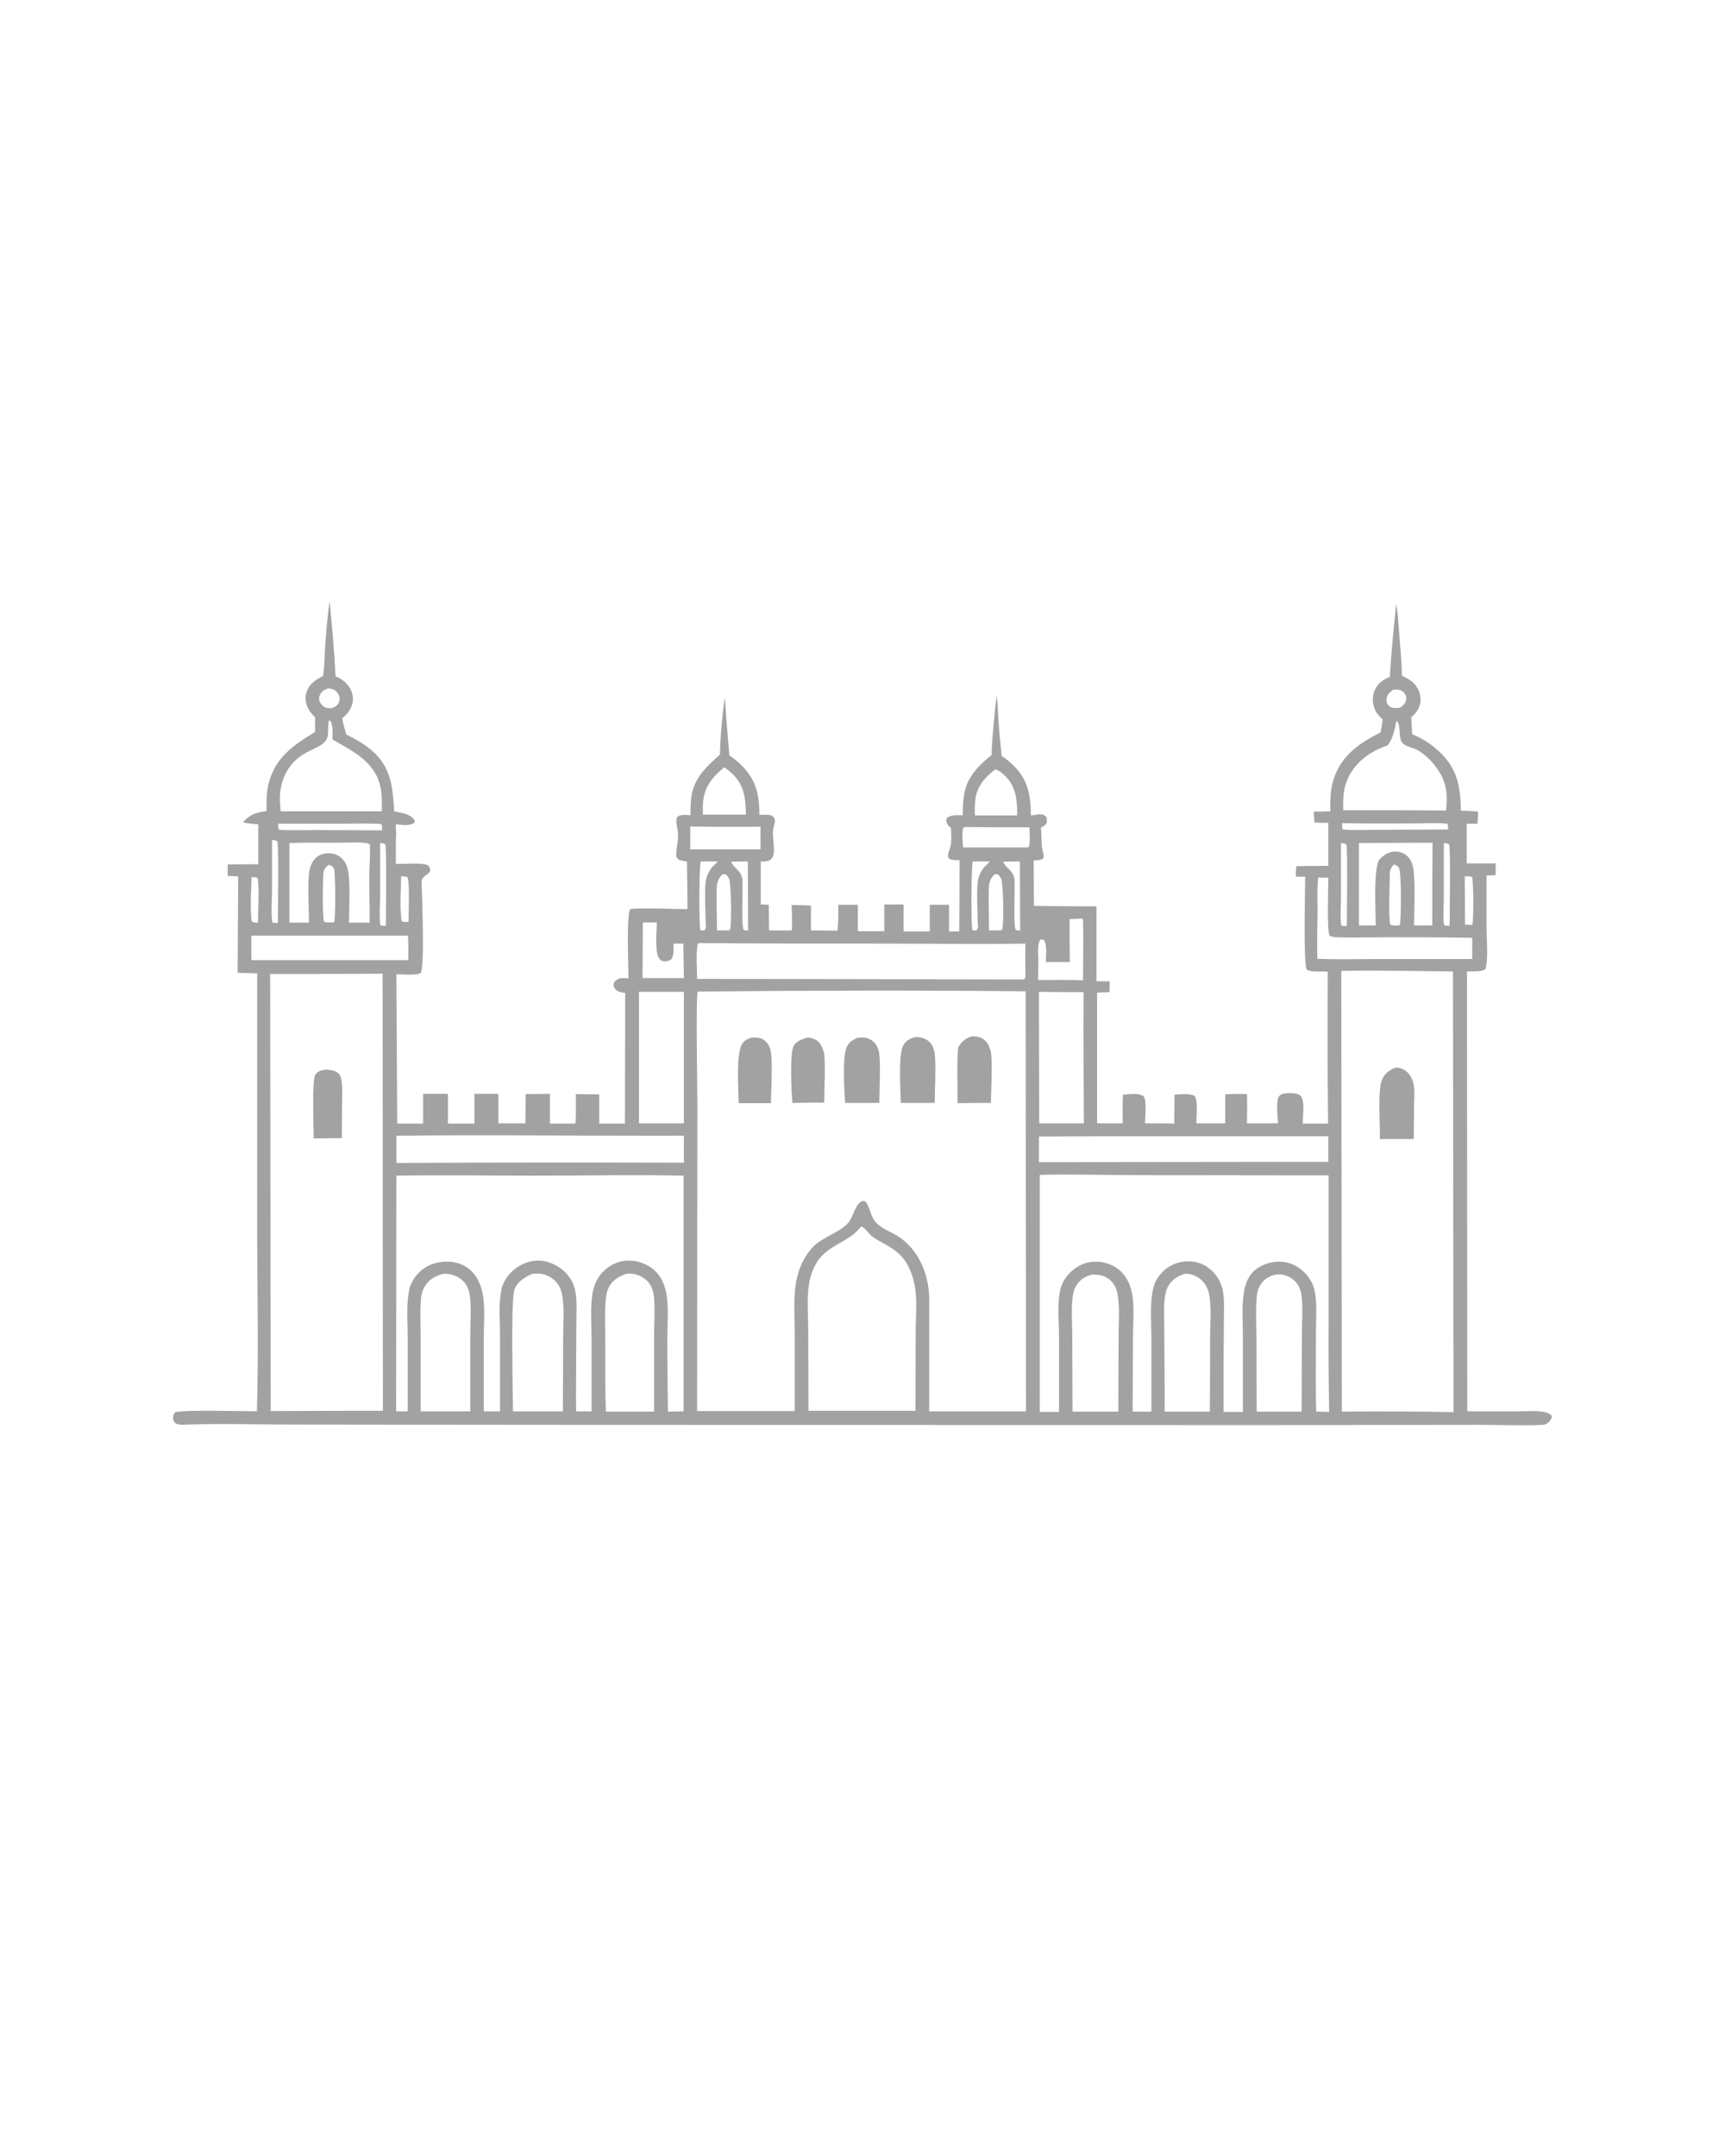 <svg xmlns="http://www.w3.org/2000/svg" xmlns:xlink="http://www.w3.org/1999/xlink" width="1080" zoomAndPan="magnify" viewBox="0 0 810 1012.5" height="1350" preserveAspectRatio="xMidYMid meet" version="1.2"><defs><clipPath id="bed0714a11"><path d="M 81.16 282.301 L 728.84 282.301 L 728.84 669.859 L 81.16 669.859 Z M 81.16 282.301 "/></clipPath></defs><g id="1fe5424c96"><g clip-rule="nonzero" clip-path="url(#bed0714a11)"><path style=" stroke:none;fill-rule:nonzero;fill:#a2a2a2;fill-opacity:1;" d="M 728.453 664.598 C 727.285 663.691 726.25 663.305 724.828 663.047 C 720.816 662.398 716.414 662.785 712.402 662.785 L 688.977 662.785 L 688.844 456.211 C 691.305 456.082 695.707 456.602 697.516 455.047 C 698.941 450.387 698.035 441.199 698.035 436.02 L 698.035 411.172 L 702.305 411.039 L 702.305 405.477 L 688.715 405.477 L 688.715 386.836 L 693.766 386.836 C 693.895 384.895 694.023 383.082 694.023 381.141 C 691.305 380.883 688.715 380.754 685.996 380.754 C 685.738 369.234 684.445 361.078 675.645 352.797 C 671.891 349.301 667.746 346.715 663.09 344.773 L 662.699 336.746 C 664.902 335.062 666.453 332.734 666.973 329.887 C 667.359 326.91 666.453 324.062 664.641 321.734 C 662.957 319.66 660.758 318.496 658.301 317.332 C 658.172 310.082 657.395 302.836 656.875 295.586 C 656.488 291.703 656.488 287.562 655.582 283.809 C 654.418 295.199 653.25 306.59 652.605 317.98 C 649.496 319.016 647.039 320.957 645.613 323.934 C 644.32 326.781 644.32 330.016 645.484 332.863 C 646.262 334.934 647.688 336.359 649.238 337.91 C 648.98 339.984 648.723 342.055 648.203 343.996 C 638.367 348.914 629.953 354.738 626.328 365.609 C 624.648 370.656 624.648 375.707 624.648 381.012 C 622.059 381.141 619.469 381.141 616.883 381.141 C 617.012 382.824 617.012 384.637 617.27 386.32 C 619.469 386.32 621.539 386.449 623.742 386.449 L 623.742 406.641 C 618.691 406.641 613.773 406.641 608.727 406.77 C 608.598 408.453 608.469 410.004 608.469 411.688 L 612.867 411.688 C 612.867 418.938 611.961 450.906 613.516 455.309 C 615.586 456.73 620.895 456.082 623.48 456.344 C 623.352 480.156 623.352 503.844 623.613 527.66 L 611.703 527.66 C 611.703 524.555 612.867 516.918 610.797 514.715 C 609.246 513.164 605.879 513.293 603.809 513.422 C 602.516 513.551 601.09 513.941 600.441 515.105 C 599.02 517.434 600.055 524.684 600.055 527.531 L 585.559 527.531 C 585.559 523 585.688 518.34 585.559 513.809 C 582.191 513.68 578.699 513.68 575.332 513.941 L 575.332 527.531 L 561.742 527.531 C 561.742 524.555 562.648 516.656 560.965 514.715 C 558.508 513.293 554.363 513.941 551.52 514.07 L 551.387 527.66 C 546.859 527.531 542.328 527.531 537.668 527.531 C 537.668 524.426 538.574 517.047 537.02 514.848 C 534.562 513.035 530.16 513.941 527.312 514.07 C 527.055 518.598 527.184 523 527.184 527.531 L 515.148 527.531 L 515.148 466.18 C 517.09 466.051 519.031 466.051 520.973 465.922 C 520.973 464.238 521.102 462.555 521.102 460.871 C 519.031 460.871 516.961 460.742 514.887 460.871 L 514.887 425.668 C 514.887 425.668 486.543 425.539 485.508 425.406 L 485.379 404.051 C 486.801 403.922 488.227 404.051 489.52 403.406 C 490.039 402.629 490.168 402.629 490.039 401.723 C 489.906 400.426 489.391 399.262 489.262 397.84 C 489 394.863 489.133 391.754 488.742 388.648 C 489.648 388.133 491.074 387.613 491.461 386.449 C 491.719 385.414 491.59 384.766 491.332 383.73 C 490.684 382.953 490.168 382.566 489.133 382.438 C 487.449 382.309 485.766 382.824 484.082 382.953 C 483.953 373.504 482.789 366.129 475.672 359.27 C 474.117 357.844 472.176 356.031 470.363 355.125 C 469.715 349.301 469.199 343.605 468.809 337.781 C 468.551 334.156 468.551 330.406 468.035 326.91 C 467.387 330.145 465.316 352.148 465.703 354.48 C 458.324 360.562 453.148 365.867 452.371 375.836 C 452.113 378.164 452.113 380.496 452.113 382.824 C 449.523 382.824 446.938 382.566 444.734 383.988 C 444.348 384.766 444.09 385.285 444.477 386.191 C 444.863 387.355 445.641 388.133 446.547 388.777 C 446.547 391.367 446.938 394.473 446.418 397.062 C 446.16 398.617 445.254 400.168 445.125 401.723 C 445.125 402.5 445.254 402.629 445.641 403.273 C 447.195 404.051 448.879 403.922 450.559 403.922 C 450.559 415.055 450.559 426.184 450.43 437.445 L 445.641 437.445 L 445.641 424.891 L 436.582 424.891 L 436.582 437.445 L 424.285 437.445 L 424.285 424.762 L 415.227 424.762 L 415.227 437.316 L 402.801 437.316 L 402.801 424.891 L 393.609 424.891 C 393.609 428.902 393.738 433.043 393.223 437.059 L 380.797 436.926 L 380.797 425.277 C 377.82 425.148 374.844 425.02 371.734 425.02 C 371.863 429.031 371.996 432.914 371.863 436.926 C 368.242 436.926 364.746 437.059 361.121 436.926 L 360.992 424.891 L 357.238 424.762 L 357.238 404.57 C 358.793 404.57 360.992 404.699 362.156 403.406 C 362.805 402.758 363.191 401.723 363.324 400.816 C 363.711 397.449 362.805 393.828 362.934 390.461 C 363.062 388.648 363.969 386.707 363.84 385.023 C 363.711 384.508 363.582 384.117 363.191 383.602 C 361.641 382.176 358.535 382.695 356.594 382.695 C 356.594 373.766 355.168 366.387 348.566 359.785 C 346.754 357.844 344.684 356.293 342.484 354.738 C 341.707 345.676 340.93 336.746 340.414 327.688 C 339.25 333.77 338.082 348.008 338.082 354.348 C 330.836 360.82 325.012 366.258 324.363 376.613 C 324.234 378.684 324.234 380.754 324.234 382.824 C 322.164 382.695 319.574 382.309 317.891 383.73 C 316.984 386.578 318.539 389.555 318.41 392.531 C 318.41 395.77 317.246 399.262 317.633 402.5 C 318.152 403.273 318.668 403.793 319.574 404.051 C 320.48 404.309 321.516 404.441 322.551 404.57 C 322.68 412.078 322.809 419.453 322.809 426.961 C 317.891 426.961 299.254 426.184 295.887 426.961 C 294.078 430.586 295.113 453.496 295.113 459.449 C 292.91 459.32 290.711 458.93 289.027 460.613 C 288.121 461.391 288.121 462.039 288.121 463.203 C 288.77 464.496 289.418 465.273 290.84 465.789 C 291.746 466.051 292.652 466.18 293.559 466.309 L 293.43 527.66 L 281.391 527.66 L 281.391 513.941 C 277.77 513.941 274.145 513.809 270.391 513.809 C 270.391 518.34 270.52 523.129 270.262 527.66 L 258.223 527.66 L 258.223 513.68 C 254.469 513.68 250.586 513.809 246.832 513.809 L 246.703 527.531 C 242.434 527.531 238.289 527.531 234.02 527.531 L 234.02 513.68 L 222.758 513.68 L 222.758 527.66 L 210.332 527.66 L 210.332 513.68 C 206.449 513.68 202.566 513.68 198.684 513.68 L 198.684 527.66 L 186.52 527.66 L 186.129 457.508 C 188.461 457.508 195.836 458.285 197.648 456.859 C 199.332 452.07 198.297 427.348 198.168 420.23 C 198.168 418.031 197.777 415.441 198.039 413.371 C 198.168 412.078 200.109 411.039 201.016 410.266 C 201.922 409.488 202.309 408.582 201.789 407.547 C 201.531 406.77 200.754 406.121 199.98 405.992 C 196.484 405.215 190.918 405.734 185.871 405.734 L 185.871 394.215 C 186.129 392.66 186 390.461 185.871 388.777 L 185.871 387.098 C 188.199 387.355 192.473 388.004 194.414 386.449 C 194.801 386.191 194.672 385.801 194.801 385.414 C 193.766 383.602 191.695 382.566 189.754 382.047 C 188.199 381.66 186.648 381.27 185.094 381.012 C 184.445 370.141 183.801 360.691 175.129 352.926 C 171.375 349.559 166.973 347.102 162.574 344.902 C 161.926 342.441 161.148 339.984 160.633 337.395 C 163.348 335.195 165.289 332.605 165.68 329.109 C 165.938 326.262 164.902 323.543 163.09 321.473 C 161.539 319.66 159.727 318.496 157.523 317.59 C 157.008 305.426 155.844 293.906 154.809 282.387 C 153.641 289.762 153.125 297.398 152.605 304.906 C 152.348 309.047 152.348 313.449 151.699 317.461 C 148.336 319.145 145.098 321.215 143.934 325.098 C 143.027 327.816 143.547 330.535 144.84 332.992 C 145.617 334.418 146.781 335.711 147.945 336.875 C 147.945 339.207 147.945 341.406 147.945 343.734 C 137.594 350.078 129.18 355.773 126.074 368.199 C 125.039 372.34 125.168 376.613 125.168 380.883 C 120.25 381.531 117.402 382.438 114.035 386.191 C 116.496 386.707 118.824 386.965 121.285 387.098 L 121.285 405.863 C 116.496 405.863 111.707 405.863 106.918 405.992 L 106.918 411.301 C 108.602 411.43 110.152 411.559 111.836 411.559 L 111.578 456.859 C 114.684 456.988 117.789 456.988 120.766 457.117 L 120.766 584.094 C 120.895 610.238 121.414 636.641 120.637 662.785 C 114.684 662.785 85.562 661.883 82.195 663.305 C 81.418 664.211 81.16 664.988 81.289 666.152 C 81.289 667.188 81.676 667.574 82.324 668.352 C 84.008 669.258 85.949 669.129 87.762 669 C 104.715 668.48 121.801 669 138.887 669 L 248.516 669.129 L 589.828 669.258 L 694.41 669.129 C 699.199 669.129 723.273 669.648 725.344 669 C 726.379 668.742 727.676 667.707 728.191 666.539 C 728.84 665.633 728.711 665.375 728.453 664.598 Z M 301.844 433.176 L 308.445 433.176 C 308.312 437.316 307.539 445.73 309.09 449.352 C 309.609 450.387 310.254 451.164 311.422 451.426 C 312.715 451.684 314.008 451.164 315.043 450.648 C 316.727 448.578 316.211 445.598 316.211 443.141 L 320.867 443.141 L 321 451.684 L 321.129 459.32 L 301.715 459.32 Z M 188.328 411.559 C 189.367 411.559 190.273 411.559 191.309 411.945 C 192.473 413.629 191.824 429.809 191.824 432.914 C 190.789 432.914 189.367 433.176 188.59 432.527 C 187.555 425.797 188.328 418.289 188.328 411.559 Z M 181.211 434.727 C 180.305 434.727 179.398 434.855 178.621 434.469 C 177.977 430.328 178.492 425.668 178.492 421.395 L 178.492 395.898 C 179.398 396.027 180.176 396.027 180.953 396.543 C 181.598 398.355 181.211 429.809 181.211 434.727 Z M 150.277 326.262 C 151.055 324.578 152.348 323.934 154.031 323.285 C 154.676 323.414 155.195 323.414 155.844 323.543 C 157.266 323.934 158.43 324.969 159.078 326.391 C 159.598 327.559 159.598 328.852 159.078 330.016 C 158.301 331.57 157.137 332.086 155.582 332.605 C 154.547 332.605 153.383 332.605 152.477 332.086 C 151.441 331.57 150.535 330.535 150.148 329.5 C 149.629 328.332 149.758 327.297 150.277 326.262 Z M 132.156 368.715 C 133.711 362.117 137.723 356.68 143.805 353.445 C 146.137 352.148 148.594 351.242 150.793 349.82 C 155.582 346.715 153.383 343.219 154.418 338.559 C 154.418 338.43 154.418 338.43 154.547 338.301 L 155.195 338.688 C 156.488 340.629 156.102 344.902 156.102 347.23 C 161.668 350.598 167.879 353.574 172.41 358.234 C 179.141 365.223 179.527 371.824 179.27 381.012 L 131.77 381.012 C 131.379 376.871 131.121 372.73 132.156 368.715 Z M 130.602 386.836 L 160.762 386.836 C 166.844 386.836 172.926 386.578 179.012 386.965 C 179.527 387.613 179.398 389.168 179.398 389.945 L 147.945 389.812 C 142.383 389.812 136.688 390.074 131.121 389.684 C 130.473 388.777 130.602 387.871 130.602 386.836 Z M 173.574 433.305 L 163.867 433.305 C 163.867 426.832 164.645 414.277 163.348 408.582 C 162.961 406.512 162.055 404.57 160.504 403.145 C 158.949 401.465 156.75 400.816 154.547 400.688 C 152.09 400.688 149.758 401.332 148.078 403.145 C 146.781 404.441 146.004 406.121 145.488 407.934 C 144.195 413.242 145.098 427.219 145.098 433.305 L 135.91 433.305 L 135.91 395.898 C 143.289 395.637 150.664 395.77 157.914 395.77 C 162.445 395.77 167.363 395.379 171.891 395.898 C 172.668 396.027 173.059 396.156 173.703 396.543 C 173.703 399.391 173.832 402.367 173.574 405.215 C 173.188 414.535 173.574 423.984 173.574 433.305 Z M 156.879 433.043 L 155.582 433.176 C 154.289 433.176 153.254 433.305 152.09 432.785 C 151.312 427.348 151.57 416.348 151.828 410.781 C 151.961 408.453 152.477 407.676 154.289 406.121 C 155.453 406.512 156.359 406.77 156.879 408.062 C 157.523 409.875 157.656 431.621 156.879 433.043 Z M 127.754 419.973 L 127.754 394.473 C 128.66 394.602 129.438 394.602 130.215 395.121 C 130.992 397.062 130.473 428.516 130.473 433.434 C 129.566 433.434 128.66 433.562 127.887 433.176 C 127.238 428.902 127.625 424.113 127.754 419.973 Z M 118.176 411.945 C 119.082 411.945 120.25 411.816 121.023 412.336 C 121.801 419.066 121.156 426.445 121.156 433.305 C 120.117 433.305 118.953 433.305 118.176 432.656 C 117.402 426.055 117.918 418.547 118.176 411.945 Z M 118.047 450.906 L 118.047 439.387 L 191.566 439.387 C 191.824 443.141 191.695 447.023 191.695 450.906 Z M 179.789 662.527 L 168.008 662.527 L 127.109 662.656 L 126.848 457.379 L 139.535 457.379 C 152.867 457.379 166.195 457.379 179.656 457.25 Z M 220.816 627.324 L 220.816 662.789 L 197.52 662.789 L 197.52 627.582 C 197.52 621.5 197.133 615.156 197.777 609.203 C 198.039 607.391 198.426 605.836 199.461 604.152 C 201.531 600.789 204.508 599.105 208.133 598.199 C 208.391 598.199 208.652 598.199 208.91 598.199 C 212.145 598.199 215.512 599.496 217.711 601.824 C 219.395 603.637 220.172 605.836 220.559 608.168 C 221.465 614.25 220.816 621.238 220.816 627.324 Z M 264.438 627.453 L 264.309 662.789 L 240.879 662.789 C 240.879 654.375 239.715 609.848 241.656 605.32 C 243.211 601.695 246.574 599.625 250.07 598.199 C 250.848 598.07 251.621 598.07 252.527 598.07 C 255.637 598.07 258.613 599.496 260.812 601.695 C 262.496 603.379 263.402 605.449 263.918 607.777 C 265.082 613.863 264.438 621.238 264.438 627.453 Z M 307.148 626.805 L 307.148 662.918 L 284.5 662.918 C 284.109 652.691 284.238 642.336 284.238 631.98 C 284.238 625.121 283.852 618.133 284.367 611.273 C 284.5 609.332 284.758 607.133 285.535 605.32 C 287.086 601.438 290.324 599.625 293.945 598.199 C 294.465 598.199 294.98 598.07 295.629 598.07 C 298.605 598.07 301.844 599.496 303.914 601.566 C 305.855 603.508 306.633 605.836 307.02 608.426 C 307.668 614.379 307.148 620.852 307.148 626.805 Z M 313.621 662.918 C 313.492 651.398 313.363 639.75 313.363 628.23 C 313.363 621.367 314.137 613.344 312.715 606.613 C 311.938 603.117 310.516 599.883 308.055 597.293 C 304.691 593.801 299.902 591.988 294.98 591.988 C 290.582 591.988 286.18 594.059 283.074 597.293 C 280.746 599.754 279.32 602.602 278.543 605.836 C 276.992 612.828 277.77 621.109 277.77 628.359 L 277.77 662.789 L 270.52 662.789 C 270.391 656.059 270.52 649.457 270.52 642.727 L 270.648 620.203 C 270.648 615.672 271.039 610.625 270.133 606.227 C 270 605.836 270 605.449 269.871 605.059 C 269.742 604.672 269.613 604.285 269.484 603.895 C 269.355 603.508 269.227 603.117 269.098 602.859 C 268.965 602.473 268.836 602.211 268.578 601.824 C 268.449 601.438 268.191 601.176 268.059 600.789 C 267.801 600.402 267.672 600.141 267.414 599.883 C 267.156 599.625 266.895 599.234 266.766 598.977 C 266.508 598.719 266.25 598.328 265.988 598.07 C 262.754 594.578 257.836 592.117 253.047 591.988 C 248.258 591.859 243.211 594.188 239.973 597.555 C 239.715 597.812 239.457 598.07 239.195 598.461 C 238.938 598.719 238.68 599.105 238.422 599.367 C 238.16 599.625 237.902 600.012 237.773 600.27 C 237.516 600.66 237.387 600.918 237.125 601.309 C 236.996 601.695 236.738 601.953 236.609 602.344 C 236.48 602.73 236.348 603.117 236.09 603.379 C 235.961 603.766 235.832 604.152 235.703 604.543 C 235.574 604.93 235.445 605.32 235.445 605.707 C 234.02 612.18 234.797 620.074 234.797 626.676 L 234.797 662.789 L 227.16 662.789 L 227.16 628.359 C 227.16 621.5 227.938 613.73 226.512 607 C 225.734 603.379 224.184 599.754 221.594 597.164 C 218.617 594.059 214.348 592.504 210.074 592.504 C 209.816 592.504 209.426 592.504 209.168 592.504 C 208.91 592.504 208.523 592.504 208.262 592.504 C 208.004 592.504 207.617 592.504 207.355 592.633 C 207.098 592.633 206.711 592.766 206.449 592.766 C 206.191 592.766 205.805 592.895 205.543 592.895 C 205.285 593.023 204.898 593.023 204.637 593.152 C 204.379 593.281 203.992 593.281 203.734 593.41 C 203.473 593.539 203.215 593.672 202.828 593.672 C 202.566 593.801 202.309 593.93 201.922 594.059 C 201.66 594.188 201.402 594.316 201.145 594.445 C 200.887 594.578 200.625 594.707 200.367 594.836 C 200.109 594.965 199.848 595.094 199.59 595.352 C 199.332 595.48 199.074 595.742 198.812 595.871 C 198.555 596 198.297 596.258 198.039 596.387 C 197.777 596.52 197.52 596.777 197.391 597.035 C 197.133 597.293 197.004 597.422 196.742 597.684 C 196.484 597.941 196.227 598.199 195.965 598.461 C 195.707 598.719 195.449 599.105 195.191 599.363 C 194.93 599.625 194.672 600.012 194.543 600.27 C 194.285 600.531 194.156 600.918 193.895 601.309 C 193.766 601.695 193.508 601.953 193.379 602.344 C 193.25 602.73 192.988 602.988 192.859 603.379 C 192.73 603.766 192.602 604.152 192.473 604.414 C 192.344 604.801 192.215 605.191 192.215 605.578 C 190.66 612.18 191.438 621.109 191.438 627.969 L 191.438 662.789 L 186 662.789 L 186.129 552.121 C 207.875 551.734 229.75 552.121 251.492 552.121 C 274.66 552.121 297.828 551.605 321 552.121 L 321 662.789 Z M 321.129 546.039 C 276.086 545.91 231.172 545.91 186.129 546.168 L 186.129 533.355 C 231.043 532.836 276.086 533.484 321.129 533.355 Z M 321.129 527.531 L 300.031 527.531 L 300.031 465.789 L 321.129 465.789 Z M 457.938 375.965 C 458.586 369.363 462.34 365.223 467.258 361.34 C 469.07 361.598 471.012 363.41 472.305 364.703 C 477.223 369.754 477.742 376.484 477.613 382.953 L 457.809 382.953 C 457.68 380.625 457.68 378.293 457.938 375.965 Z M 418.332 443.141 C 439.43 443.141 460.527 443.527 481.496 443.141 C 481.363 447.93 481.496 452.719 481.496 457.508 C 481.496 458.414 481.625 459.32 480.848 459.965 L 327.34 459.707 C 327.34 454.402 326.691 448.445 327.598 443.27 L 328.246 442.883 C 358.273 443.141 388.305 443.141 418.332 443.141 Z M 476.316 412.723 C 475.672 408.711 472.434 407.805 471.141 404.957 C 471.141 404.828 471.012 404.699 471.012 404.699 C 473.598 404.57 476.316 404.57 478.906 404.57 L 479.035 437.059 L 477.094 436.797 C 475.539 435.375 476.836 416.477 476.316 412.723 Z M 470.492 436.797 L 469.07 436.926 L 464.41 436.926 C 464.41 430.844 464.152 424.633 464.281 418.547 C 464.281 415.055 464.539 412.984 467.129 410.523 C 467.645 410.523 468.293 410.523 468.68 410.781 C 469.328 411.172 469.844 412.078 470.105 412.723 C 471.141 415.312 471.527 434.598 470.492 436.797 Z M 462.34 407.027 C 460.914 408.582 459.879 410.652 459.363 412.723 C 458.328 417.77 459.102 427.738 459.102 433.176 C 459.102 433.949 459.363 434.984 459.23 435.633 C 459.102 436.539 458.586 436.668 457.938 437.059 C 457.16 436.926 457.16 437.059 456.516 436.539 C 455.996 432.398 455.996 408.324 456.773 404.57 L 464.797 404.57 C 464.02 405.348 463.246 406.25 462.34 407.027 Z M 348.566 412.723 C 347.922 408.711 344.684 407.805 343.391 404.957 C 343.391 404.828 343.262 404.699 343.262 404.699 C 345.848 404.57 348.566 404.57 351.156 404.57 L 351.285 437.059 L 349.344 436.797 C 347.789 435.375 349.086 416.477 348.566 412.723 Z M 342.742 436.797 L 341.32 436.926 L 336.66 436.926 C 336.66 430.844 336.402 424.633 336.531 418.547 C 336.531 415.055 336.789 412.984 339.379 410.523 C 339.895 410.523 340.543 410.523 340.93 410.781 C 341.578 411.172 342.098 412.078 342.355 412.723 C 343.391 415.312 343.648 434.727 342.742 436.797 Z M 334.59 407.027 C 333.164 408.582 332.129 410.652 331.613 412.723 C 330.578 417.77 331.352 427.738 331.352 433.176 C 331.352 433.949 331.613 434.984 331.48 435.633 C 331.352 436.539 330.836 436.668 330.188 437.059 C 329.41 436.926 329.41 437.059 328.766 436.539 C 328.246 432.398 328.246 408.324 329.023 404.57 L 337.047 404.57 C 336.27 405.477 335.367 406.25 334.59 407.027 Z M 330.188 376.223 C 330.836 369.234 334.977 364.445 340.156 360.305 C 341.578 361.34 342.742 362.375 344.039 363.539 C 349.602 368.977 350.121 375.188 350.25 382.566 L 330.059 382.566 C 330.059 380.496 329.93 378.426 330.188 376.223 Z M 324.105 388.133 C 335.105 388.391 346.109 388.262 357.109 388.262 L 357.109 398.875 L 324.105 398.875 C 324.234 395.25 324.105 391.625 324.105 388.133 Z M 429.98 625.512 L 429.852 662.527 L 379.633 662.527 L 379.5 624.086 C 379.5 617.098 378.727 609.074 380.02 602.211 C 380.797 598.07 382.48 593.801 385.195 590.562 C 389.469 585.645 395.164 583.832 400.211 580.078 C 401.766 578.914 403.188 577.363 404.48 575.938 C 406.422 576.715 407.977 579.562 409.789 580.855 C 414.059 583.832 418.848 585.516 422.602 589.27 C 426.227 592.895 428.297 597.812 429.332 602.859 C 430.887 610.109 429.98 618.391 429.98 625.512 Z M 436.324 662.789 L 436.324 608.812 C 435.805 597.555 431.145 586.551 421.309 580.34 C 418.074 578.398 414.32 577.102 411.602 574.383 C 408.625 571.406 408.754 567.395 406.684 564.676 C 406.164 563.902 405.648 564.031 404.871 564.031 C 401.633 565.324 400.598 571.539 398.398 574.125 C 394.645 578.656 386.75 580.727 382.09 585.258 C 378.078 589.27 375.359 594.836 374.195 600.27 C 372.383 608.297 373.16 617.484 373.16 625.77 L 373.16 662.656 L 327.34 662.656 L 327.469 517.305 C 327.469 512 326.691 468.25 327.598 465.66 C 378.984 465.145 430.238 465.016 481.625 465.531 L 481.754 662.789 Z M 483.047 397.84 L 482.402 397.969 L 452.242 397.969 C 452.113 395.379 451.465 391.109 452.371 388.648 L 453.277 388.391 C 463.375 388.52 473.34 388.52 483.438 388.52 C 483.309 390.98 483.953 395.637 483.047 397.84 Z M 691.305 411.945 C 691.953 416.996 691.953 429.289 691.434 434.34 L 687.938 434.211 L 687.809 411.559 C 688.977 411.559 690.141 411.43 691.305 411.945 Z M 680.691 434.727 C 679.785 434.727 678.879 434.855 678.102 434.469 C 677.457 430.328 677.973 425.668 677.973 421.395 L 677.973 395.898 C 678.879 396.027 679.656 396.027 680.434 396.543 C 681.207 398.355 680.691 429.809 680.691 434.727 Z M 651.051 328.203 C 651.309 326.133 652.605 325.098 654.156 323.934 C 655.062 323.805 655.969 323.805 656.875 323.934 C 658.039 324.062 659.074 324.969 659.723 325.875 C 660.242 326.781 660.5 327.688 660.242 328.723 C 659.852 330.535 658.816 331.309 657.395 332.348 C 656.488 332.477 655.711 332.477 654.805 332.477 C 653.641 332.477 652.477 331.957 651.699 330.922 C 651.18 330.145 650.922 329.238 651.051 328.203 Z M 633.191 364.965 C 636.941 357.457 643.672 352.668 651.57 350.078 C 654.285 346.582 654.805 342.699 655.711 338.559 C 657.91 339.594 656.617 346.453 658.301 348.656 C 659.723 350.598 663.219 350.984 665.418 352.148 C 668.652 353.961 671.633 356.68 673.832 359.656 C 679.137 366.387 679.914 372.211 679.008 380.625 L 654.934 380.496 L 630.73 380.496 C 630.602 374.93 630.73 370.012 633.191 364.965 Z M 630.211 386.578 C 641.344 386.836 652.477 386.707 663.605 386.707 C 668.785 386.707 674.477 386.32 679.656 386.836 C 680.043 387.742 680.043 388.52 679.914 389.555 L 647.555 389.684 C 641.992 389.684 636.168 390.074 630.602 389.555 C 630.082 388.777 630.211 387.613 630.211 386.578 Z M 663.477 407.027 C 663.09 405.215 662.312 403.535 661.016 402.238 C 659.465 400.688 657.395 399.91 655.191 399.91 C 652.086 399.91 649.629 401.594 647.555 403.793 C 644.84 408.711 646.004 428.254 646.004 434.598 L 638.109 434.598 L 638.109 395.898 L 667.23 395.77 L 672.668 395.77 C 672.535 408.711 672.535 421.656 672.535 434.598 L 663.996 434.598 C 663.996 428.125 664.77 412.852 663.477 407.027 Z M 657.395 434.34 L 656.617 434.598 C 655.324 434.598 653.77 434.855 652.734 434.078 C 651.957 427.09 652.477 419.453 652.605 412.465 C 652.605 409.617 652.344 408.195 654.547 405.992 C 655.582 406.25 656.227 406.641 656.875 407.547 C 658.172 409.617 657.91 431.23 657.395 434.34 Z M 629.695 421.395 L 629.695 395.898 C 630.602 396.027 631.379 396.027 632.152 396.543 C 632.93 398.484 632.414 429.938 632.414 434.855 C 631.508 434.855 630.602 434.984 629.824 434.598 C 629.176 430.328 629.695 425.539 629.695 421.395 Z M 618.562 450.258 C 618.434 442.883 618.562 435.375 618.691 427.996 C 618.691 422.82 618.434 417.254 618.953 412.078 L 623.742 412.207 C 623.742 416.219 622.965 437.445 624.387 439.516 C 625.555 440.035 626.719 440.164 628.012 440.164 C 635.52 440.422 643.156 440.164 650.793 440.164 C 664.254 440.164 677.844 440.164 691.305 440.422 L 691.305 450.387 L 645.355 450.387 C 636.426 450.387 627.496 450.648 618.562 450.258 Z M 487.578 451.293 C 487.578 448.578 486.93 443.527 488.484 441.328 C 489.391 441.07 489.391 441.07 490.168 441.457 C 491.848 443.918 491.074 448.965 491.074 451.812 L 502.332 451.812 L 502.203 431.621 L 507.898 431.363 C 508.289 431.363 508.027 431.363 508.547 431.75 C 508.805 441.328 508.547 450.906 508.547 460.355 C 501.559 460.098 494.438 460.227 487.449 460.227 Z M 508.805 465.922 C 508.676 486.5 508.805 506.949 508.934 527.531 L 487.965 527.531 L 487.836 465.789 C 494.824 465.922 501.816 465.922 508.805 465.922 Z M 487.836 533.742 L 513.723 533.613 L 623.742 533.613 L 623.742 545.652 L 598.113 545.652 L 487.836 545.781 Z M 525.113 662.918 L 503.629 662.918 L 503.5 627.84 C 503.5 621.887 502.98 615.414 503.629 609.461 C 503.887 607.391 504.273 605.449 505.441 603.637 C 507.25 600.789 509.582 599.363 512.816 598.59 C 516.055 598.461 519.16 599.105 521.617 601.438 C 523.301 603.117 524.207 605.191 524.727 607.52 C 525.891 613.863 525.242 621.238 525.242 627.582 Z M 568.215 628.098 C 568.215 639.75 568.215 651.27 568.086 662.918 L 546.859 662.918 C 546.988 651.008 546.73 639.23 546.73 627.324 C 546.73 621.629 546.34 615.672 546.859 610.109 C 547.117 608.039 547.504 605.836 548.539 604.023 C 550.352 600.918 553.07 599.105 556.438 598.199 C 556.566 598.199 556.695 598.199 556.824 598.199 C 559.672 598.199 562.391 599.363 564.461 601.438 C 566.145 603.117 567.18 605.191 567.695 607.52 C 568.992 613.863 568.215 621.758 568.215 628.098 Z M 611.316 626.547 L 611.188 662.918 L 590.09 662.918 L 589.961 627.969 C 589.961 621.887 589.57 615.543 590.09 609.461 C 590.219 607.52 590.605 605.449 591.641 603.766 C 593.195 600.918 595.652 599.496 598.762 598.59 C 599.277 598.59 599.797 598.59 600.312 598.461 C 603.289 598.461 606.266 599.754 608.211 601.824 C 609.891 603.637 610.668 605.578 611.055 607.906 C 611.961 613.863 611.316 620.594 611.316 626.547 Z M 618.047 662.918 C 617.656 650.23 617.918 637.547 617.918 624.863 C 617.918 618.781 618.562 611.922 617.27 605.965 C 616.621 602.988 615.07 600.27 612.996 598.07 C 609.891 594.707 605.75 592.633 601.219 592.504 C 596.559 592.375 591.641 594.059 588.406 597.293 C 585.945 599.754 584.652 603.379 584.133 606.742 C 582.969 613.086 583.617 620.461 583.617 626.934 L 583.617 663.047 L 574.555 663.047 C 574.555 655.539 574.555 647.902 574.555 640.395 L 574.688 620.461 C 574.688 615.672 575.074 610.625 574.168 605.965 C 573.52 602.988 572.227 600.27 570.285 598.07 C 570.156 597.812 569.898 597.684 569.77 597.422 C 569.508 597.164 569.379 597.035 569.121 596.777 C 568.863 596.648 568.73 596.387 568.473 596.258 C 568.215 596.129 568.086 595.871 567.824 595.742 C 567.566 595.613 567.309 595.352 567.18 595.223 C 566.922 595.094 566.66 594.965 566.531 594.707 C 566.273 594.578 566.016 594.445 565.754 594.316 C 565.496 594.188 565.238 594.059 564.98 593.93 C 564.719 593.801 564.461 593.672 564.203 593.539 C 563.941 593.41 563.684 593.281 563.426 593.281 C 563.168 593.152 562.906 593.152 562.648 593.023 C 562.391 592.895 562.133 592.895 561.871 592.766 C 561.613 592.633 561.355 592.633 561.094 592.633 C 560.836 592.633 560.578 592.504 560.32 592.504 C 560.059 592.504 559.801 592.375 559.543 592.375 C 559.285 592.375 559.023 592.375 558.637 592.375 C 558.379 592.375 557.988 592.375 557.73 592.375 C 557.473 592.375 557.082 592.375 556.824 592.375 C 556.566 592.375 556.176 592.375 555.918 592.504 C 555.66 592.504 555.27 592.633 555.012 592.633 C 554.754 592.633 554.363 592.766 554.105 592.766 C 553.848 592.895 553.59 592.895 553.199 593.023 C 552.941 593.152 552.684 593.152 552.293 593.281 C 552.035 593.41 551.777 593.539 551.516 593.539 C 551.258 593.539 551 593.801 550.742 593.93 C 550.48 594.059 550.223 594.188 549.965 594.316 C 549.707 594.445 549.445 594.578 549.188 594.707 C 548.93 594.836 548.668 594.965 548.41 595.223 C 548.152 595.352 547.895 595.613 547.633 595.742 C 547.375 595.871 547.117 596.129 546.988 596.258 C 546.727 596.387 546.598 596.648 546.34 596.906 C 546.082 597.164 545.953 597.293 545.691 597.555 C 543.492 599.754 542.07 602.344 541.422 605.449 C 539.867 612.566 540.645 620.852 540.645 628.23 L 540.645 662.918 L 531.844 662.918 L 531.973 628.875 C 531.973 621.887 532.879 613.73 531.457 606.871 C 530.68 603.25 529.125 599.883 526.535 597.293 C 523.301 594.059 518.77 592.375 514.113 592.504 C 509.711 592.504 505.441 594.578 502.332 597.812 C 500.133 600.012 498.449 602.988 497.805 605.965 C 496.379 612.566 497.285 620.594 497.285 627.453 L 497.285 663.047 L 488.227 663.047 L 488.227 551.734 C 503.887 551.348 519.805 551.863 535.469 551.863 L 623.871 551.992 L 623.871 619.039 C 623.742 633.664 623.871 648.422 624.129 663.047 Z M 630.082 662.918 L 629.824 455.953 C 647.297 455.566 664.77 456.082 682.246 456.215 L 682.504 663.176 C 665.031 662.789 647.555 662.789 630.082 662.918 Z M 630.082 662.918 "/></g><path style=" stroke:none;fill-rule:nonzero;fill:#a2a2a2;fill-opacity:1;" d="M 155.195 534.52 L 160.504 534.52 L 160.633 517.176 C 160.633 513.941 160.891 510.574 160.371 507.469 C 160.242 506.305 159.855 505.137 159.078 504.23 C 157.523 502.68 155.066 502.422 152.996 502.289 C 151.184 502.551 149.242 502.938 148.078 504.621 C 146.395 507.078 147.301 530.508 147.301 534.648 Z M 155.195 534.52 "/><path style=" stroke:none;fill-rule:nonzero;fill:#a2a2a2;fill-opacity:1;" d="M 661.016 503.715 C 659.465 502.16 657.523 501.387 655.324 501.387 C 652.215 502.551 650.273 504.102 648.852 507.211 C 646.91 511.867 648.074 528.695 647.945 534.906 L 663.863 534.906 L 663.996 518.859 C 663.996 515.883 664.383 512.645 663.863 509.668 C 663.477 507.469 662.57 505.27 661.016 503.715 Z M 661.016 503.715 "/><path style=" stroke:none;fill-rule:nonzero;fill:#a2a2a2;fill-opacity:1;" d="M 384.289 489.219 C 382.867 487.926 380.926 487.277 379.113 487.277 C 376.785 487.926 374.195 488.828 372.77 491.031 C 370.699 494.395 371.605 513.293 372.125 517.953 L 380.668 517.824 L 387.008 517.824 C 387.008 511.867 387.785 499.441 386.879 494.137 C 386.363 492.453 385.586 490.512 384.289 489.219 Z M 384.289 489.219 "/><path style=" stroke:none;fill-rule:nonzero;fill:#a2a2a2;fill-opacity:1;" d="M 359.699 489.219 C 358.145 487.664 356.332 487.148 354.133 487.277 C 353.746 487.277 353.355 487.277 352.969 487.277 C 350.898 487.926 349.473 488.57 348.309 490.512 C 345.59 495.559 346.754 512 346.887 518.082 L 362.027 518.082 C 362.027 512.258 362.934 498.668 361.898 493.617 C 361.641 492.066 360.992 490.512 359.699 489.219 Z M 359.699 489.219 "/><path style=" stroke:none;fill-rule:nonzero;fill:#a2a2a2;fill-opacity:1;" d="M 462.727 488.828 C 461.043 487.148 459.102 486.758 456.645 486.629 C 453.406 487.535 451.727 488.961 449.914 491.809 C 449.266 500.48 449.652 509.41 449.652 518.082 L 458.457 517.953 L 465.316 517.953 C 465.316 512 466.223 498.539 465.188 493.488 C 464.668 491.676 463.891 489.996 462.727 488.828 Z M 462.727 488.828 "/><path style=" stroke:none;fill-rule:nonzero;fill:#a2a2a2;fill-opacity:1;" d="M 436.453 489.348 C 434.641 487.535 432.309 487.02 429.852 487.02 C 427.391 487.664 425.449 488.57 424.156 490.902 C 421.695 495.301 422.863 512.129 422.992 517.953 L 438.91 517.953 C 438.91 512.516 439.688 498.539 438.781 494.008 C 438.395 492.195 437.746 490.512 436.453 489.348 Z M 436.453 489.348 "/><path style=" stroke:none;fill-rule:nonzero;fill:#a2a2a2;fill-opacity:1;" d="M 410.566 489.605 C 409.141 488.184 407.199 487.148 405.129 487.277 C 404.223 487.277 403.445 487.277 402.539 487.406 C 399.953 488.57 398.398 489.605 397.363 492.324 C 395.551 497.113 396.457 512.387 396.848 517.953 L 412.895 517.953 C 412.895 512.387 413.672 498.277 412.637 493.617 C 412.25 492.066 411.602 490.641 410.566 489.605 Z M 410.566 489.605 "/></g></svg>